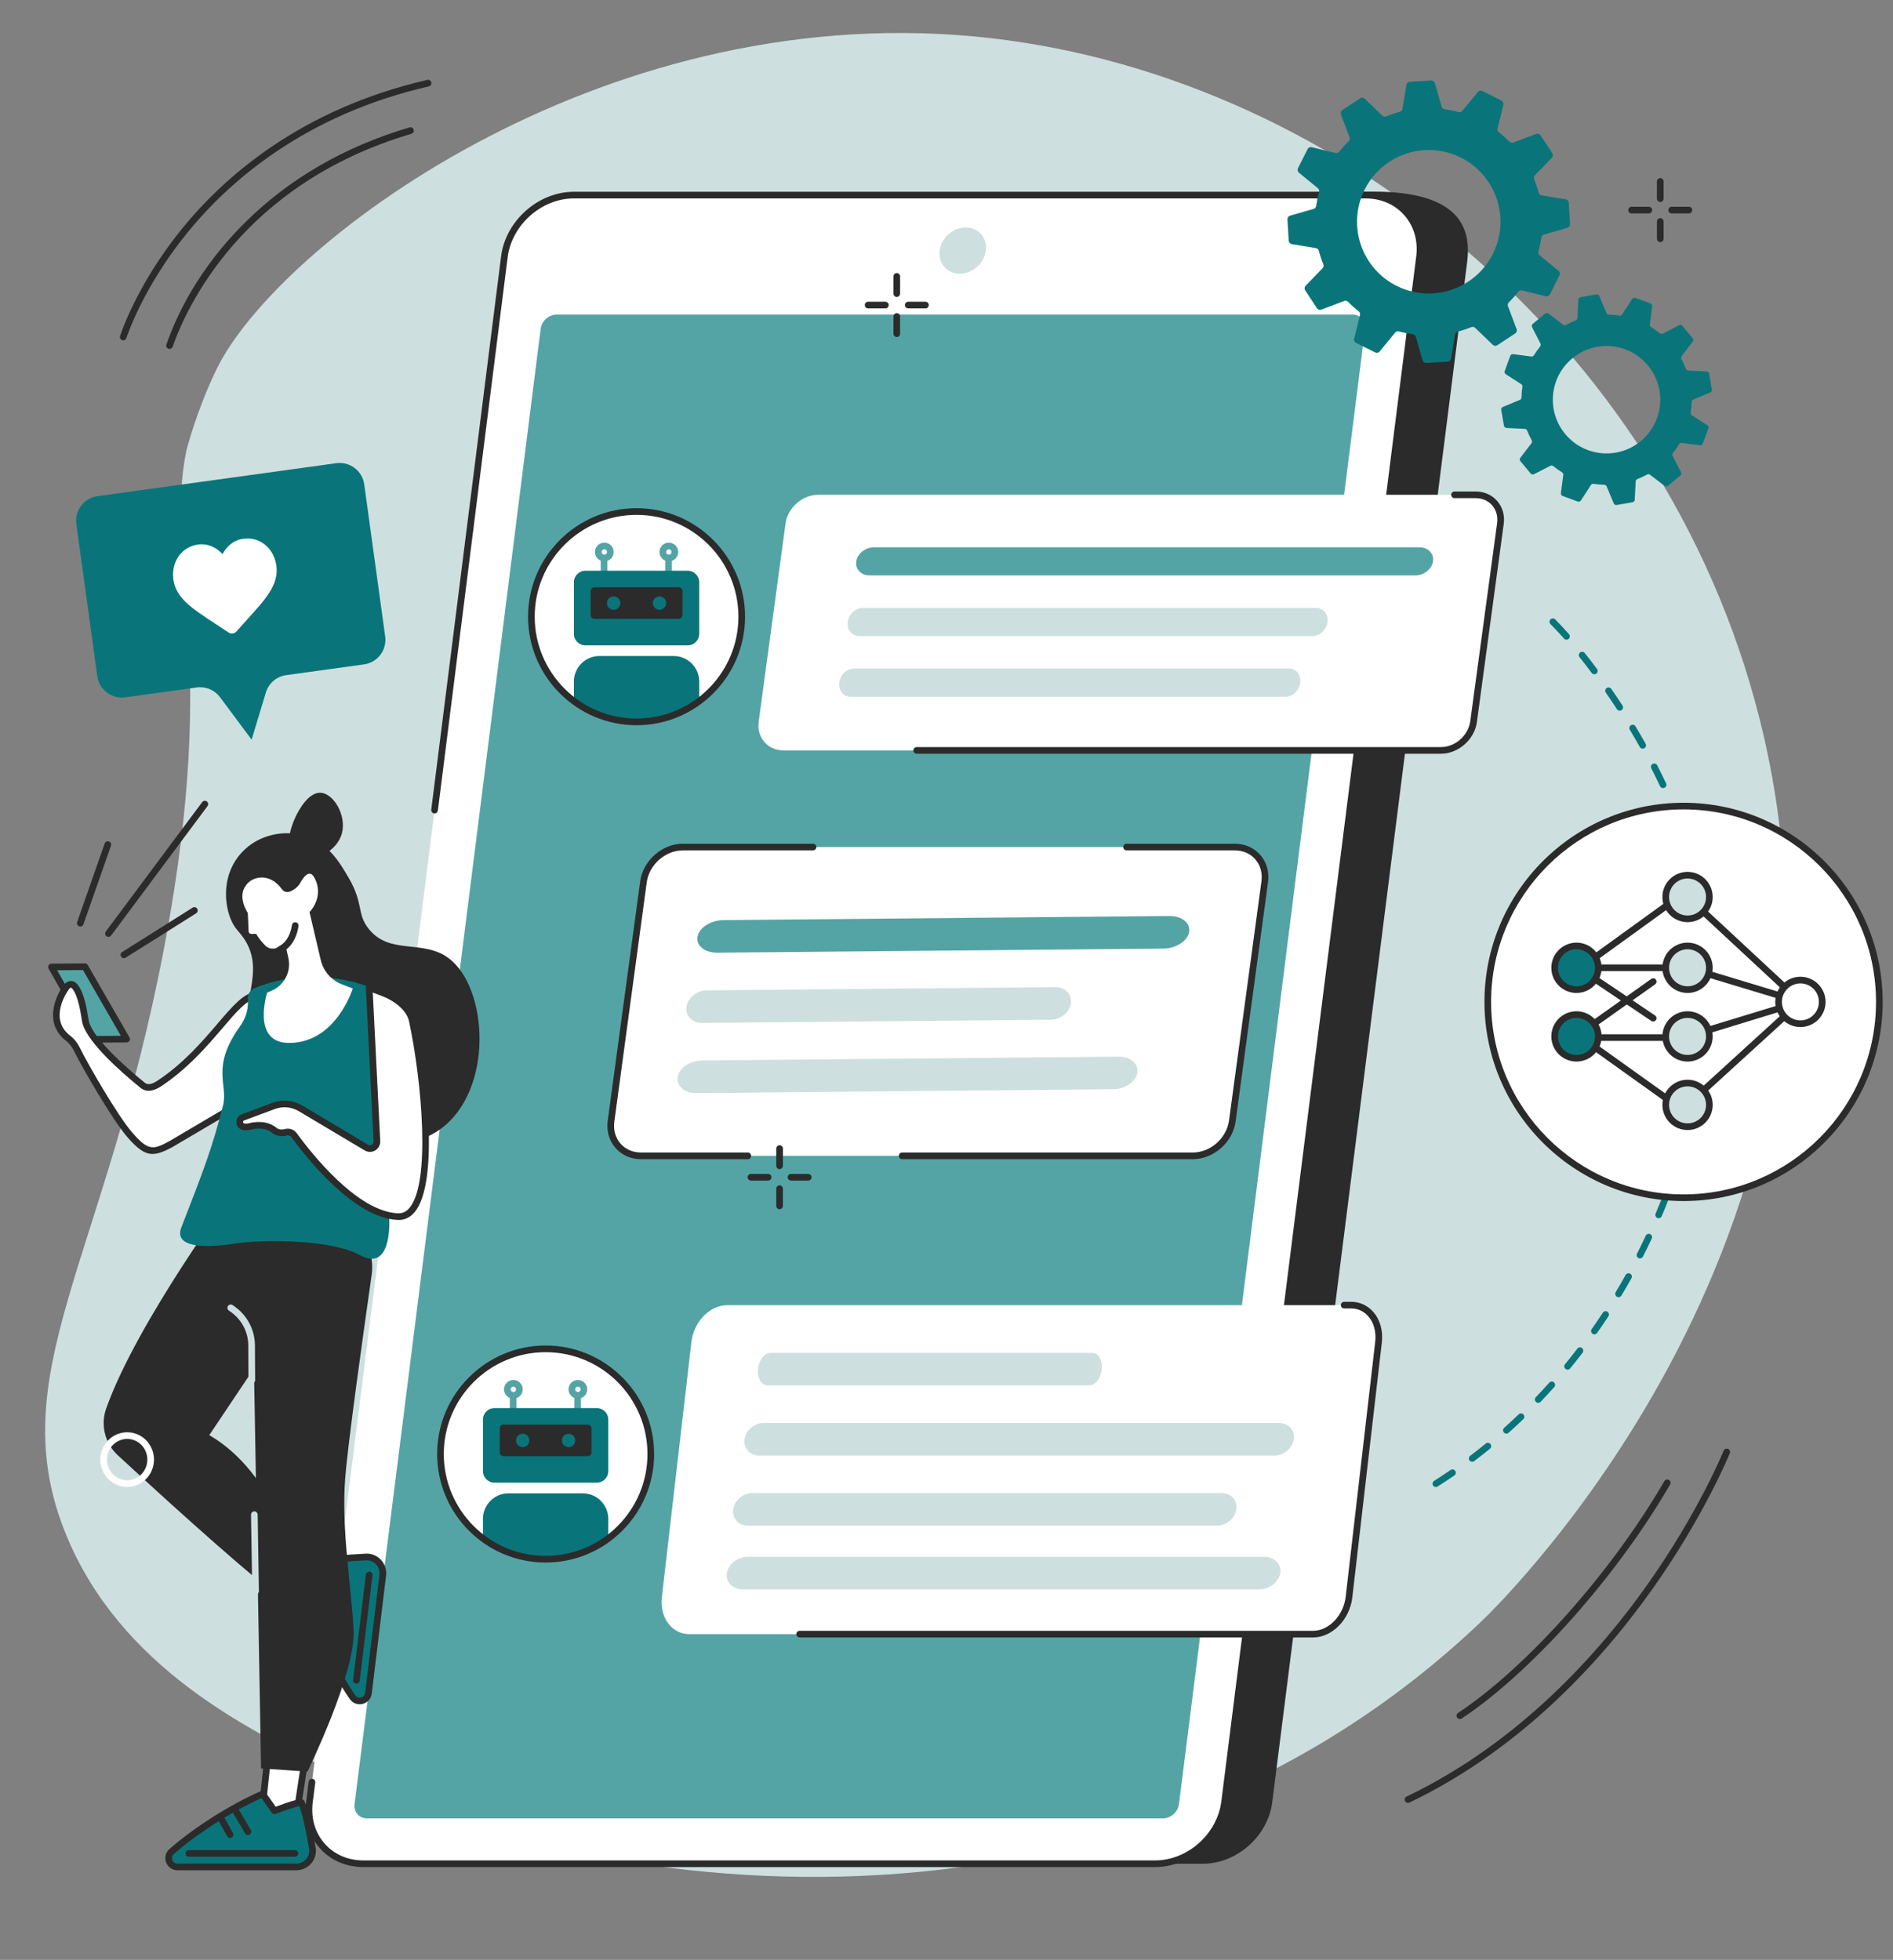 <svg xmlns="http://www.w3.org/2000/svg" xmlns:xlink="http://www.w3.org/1999/xlink" width="313" zoomAndPan="magnify" viewBox="0 0 234.75 243" height="324" preserveAspectRatio="xMidYMid meet" version="1.0"><rect x="0" y="0" width="234.75" height="243" fill="#808080" stroke="none"/><defs><clipPath id="9cd72670ed"><path d="M 184 99 L 233.75 99 L 233.75 149 L 184 149 Z M 184 99 " clip-rule="nonzero"/></clipPath></defs><path fill="#cedfdf" d="M 218.152 88.918 C 206.238 42.094 164.562 8.613 120.836 4.52 C 73.898 0.125 34.281 30.504 26.852 45.785 C 24.383 50.859 23.117 55.84 23.117 55.84 C 20.328 69.438 27.367 80.48 20.395 117.289 C 12.984 156.422 0.012 170.43 8.234 190.375 C 14.957 206.684 30.668 214.395 40.711 219.324 C 76.555 236.918 139.793 242.871 183.707 201.031 C 186.773 198.109 234.066 151.465 218.152 88.918 " fill-opacity="1" fill-rule="nonzero"/><path fill="#09757a" d="M 45.141 82.375 L 35.492 83.707 C 34.301 83.871 33.316 84.715 32.969 85.863 L 31.203 91.707 L 27.285 86.445 C 26.617 85.547 25.512 85.082 24.402 85.238 L 15.527 86.461 C 13.848 86.691 12.297 85.516 12.062 83.836 L 9.469 64.98 C 9.234 63.297 10.41 61.746 12.094 61.516 L 41.703 57.43 C 43.387 57.199 44.938 58.375 45.168 60.055 L 47.766 78.91 C 47.996 80.594 46.824 82.145 45.141 82.375 " fill-opacity="1" fill-rule="nonzero"/><path fill="#ffffff" d="M 32.914 67.578 C 32.16 66.945 31.199 66.664 30.215 66.793 C 29.477 66.887 28.832 67.207 28.293 67.746 C 28.023 68.016 27.789 68.336 27.59 68.699 C 27.309 68.398 27 68.148 26.672 67.953 C 26.016 67.57 25.309 67.422 24.57 67.516 C 23.586 67.645 22.727 68.156 22.16 68.957 C 21.594 69.754 21.359 70.77 21.496 71.82 C 21.633 72.902 22.164 73.84 23.16 74.777 C 24.055 75.609 25.289 76.414 26.719 77.348 C 27.207 77.668 27.758 78.027 28.336 78.414 C 28.488 78.516 28.672 78.562 28.852 78.539 C 29.035 78.516 29.203 78.426 29.324 78.289 C 29.781 77.77 30.227 77.277 30.617 76.848 C 31.766 75.582 32.758 74.492 33.41 73.461 C 34.141 72.305 34.418 71.262 34.277 70.18 C 34.145 69.129 33.66 68.203 32.914 67.578 " fill-opacity="1" fill-rule="nonzero"/><path fill="#2b2b2b" d="M 149.145 231.082 L 50.973 231.082 C 46.742 231.082 43.746 227.66 44.281 223.445 L 68.453 32.484 C 68.988 28.266 72.848 24.848 77.078 24.848 L 170.32 23.758 C 181.023 23.758 182.477 28.266 181.941 32.484 L 157.77 223.445 C 157.238 227.66 153.375 231.082 149.145 231.082 " fill-opacity="1" fill-rule="nonzero"/><path fill="#ffffff" d="M 143.234 231.082 L 45.066 231.082 C 40.836 231.082 37.84 227.652 38.371 223.422 L 62.547 31.852 C 63.078 27.621 66.941 24.191 71.172 24.191 L 169.34 24.191 C 173.57 24.191 176.57 27.621 176.035 31.852 L 151.859 223.422 C 151.328 227.652 147.465 231.082 143.234 231.082 " fill-opacity="1" fill-rule="nonzero"/><path fill="#54a4a6" d="M 43.969 223.684 L 67.047 40.766 C 67.172 39.789 68.062 39 69.039 39 L 167.738 39 C 168.715 39 169.406 39.789 169.281 40.766 L 146.203 223.684 C 146.078 224.66 145.188 225.453 144.211 225.453 L 45.512 225.453 C 44.535 225.453 43.844 224.66 43.969 223.684 " fill-opacity="1" fill-rule="nonzero"/><path fill="#cedfdf" d="M 119.027 33.934 C 117.441 33.934 116.32 32.648 116.52 31.066 C 116.719 29.48 118.168 28.195 119.75 28.195 C 121.336 28.195 122.457 29.48 122.258 31.066 C 122.059 32.648 120.609 33.934 119.027 33.934 " fill-opacity="1" fill-rule="nonzero"/><path fill="#2b2b2b" d="M 143.238 231.492 L 45.066 231.492 C 42.91 231.492 40.984 230.656 39.645 229.133 C 38.285 227.594 37.688 225.547 37.965 223.371 L 38.273 220.906 C 38.305 220.68 38.508 220.52 38.734 220.547 C 38.961 220.574 39.121 220.781 39.094 221.008 L 38.781 223.473 C 38.539 225.41 39.062 227.227 40.262 228.586 C 41.445 229.93 43.152 230.668 45.066 230.668 L 143.238 230.668 C 147.258 230.668 150.945 227.395 151.453 223.371 L 175.625 31.801 C 175.871 29.863 175.344 28.043 174.145 26.684 C 172.965 25.344 171.258 24.602 169.344 24.602 L 71.172 24.602 C 67.148 24.602 63.465 27.879 62.953 31.902 L 54.301 100.496 C 54.273 100.723 54.066 100.883 53.84 100.852 C 53.613 100.824 53.453 100.617 53.48 100.391 L 62.137 31.801 C 62.695 27.375 66.746 23.777 71.172 23.777 L 169.344 23.777 C 171.496 23.777 173.422 24.617 174.766 26.141 C 176.121 27.68 176.719 29.727 176.445 31.902 L 152.273 223.473 C 151.715 227.895 147.66 231.492 143.238 231.492 " fill-opacity="1" fill-rule="nonzero"/><path fill="#ffffff" d="M 153.109 105.023 C 155.492 105.023 157.16 106.953 156.836 109.332 L 152.82 139 C 152.496 141.379 150.305 143.309 147.922 143.309 L 79.5 143.309 C 77.121 143.309 75.453 141.379 75.773 139 L 79.793 109.332 C 80.117 106.953 82.309 105.023 84.688 105.023 L 153.109 105.023 " fill-opacity="1" fill-rule="nonzero"/><path fill="#2b2b2b" d="M 92.734 143.723 L 79.5 143.723 C 78.238 143.723 77.109 143.227 76.328 142.332 C 75.535 141.426 75.191 140.223 75.367 138.941 L 79.387 109.277 C 79.734 106.703 82.113 104.609 84.688 104.609 L 100.82 104.609 C 101.047 104.609 101.234 104.793 101.234 105.023 C 101.234 105.25 101.047 105.434 100.82 105.434 L 84.688 105.434 C 82.512 105.434 80.5 107.207 80.203 109.391 L 76.184 139.055 C 76.043 140.094 76.312 141.062 76.949 141.789 C 77.57 142.504 78.48 142.895 79.5 142.895 L 92.734 142.895 C 92.961 142.895 93.148 143.082 93.148 143.309 C 93.148 143.535 92.961 143.723 92.734 143.723 " fill-opacity="1" fill-rule="nonzero"/><path fill="#2b2b2b" d="M 147.922 143.723 L 111.879 143.723 C 111.648 143.723 111.465 143.535 111.465 143.309 C 111.465 143.082 111.648 142.895 111.879 142.895 L 147.922 142.895 C 150.102 142.895 152.113 141.121 152.41 138.941 L 156.43 109.277 C 156.57 108.238 156.297 107.266 155.664 106.543 C 155.043 105.828 154.133 105.434 153.109 105.434 L 139.703 105.434 C 139.477 105.434 139.293 105.25 139.293 105.023 C 139.293 104.793 139.477 104.609 139.703 104.609 L 153.109 104.609 C 154.375 104.609 155.504 105.102 156.285 106 C 157.078 106.906 157.418 108.109 157.246 109.391 L 153.227 139.055 C 152.879 141.629 150.5 143.723 147.922 143.723 " fill-opacity="1" fill-rule="nonzero"/><path fill="#54a4a6" d="M 144.262 117.613 L 88.973 118.121 C 87.402 118.137 86.297 117.246 86.5 116.129 C 86.699 115.012 88.137 114.098 89.703 114.082 L 144.992 113.57 C 146.559 113.555 147.668 114.449 147.465 115.562 C 147.262 116.68 145.828 117.598 144.262 117.613 " fill-opacity="1" fill-rule="nonzero"/><path fill="#cedfdf" d="M 130.305 126.434 L 87.07 126.832 C 85.844 126.844 84.977 125.949 85.133 124.832 C 85.289 123.715 86.406 122.801 87.633 122.793 L 130.867 122.391 C 132.094 122.379 132.961 123.277 132.805 124.391 C 132.648 125.508 131.527 126.422 130.305 126.434 " fill-opacity="1" fill-rule="nonzero"/><path fill="#cedfdf" d="M 138.043 135.051 L 86.352 135.531 C 84.887 135.543 83.852 134.648 84.039 133.531 C 84.227 132.418 85.566 131.504 87.035 131.488 L 138.727 131.012 C 140.191 130.996 141.227 131.891 141.039 133.008 C 140.852 134.125 139.512 135.039 138.043 135.051 " fill-opacity="1" fill-rule="nonzero"/><path fill="#ffffff" d="M 182.98 61.348 C 184.953 61.348 186.332 62.945 186.066 64.918 L 182.738 89.473 C 182.473 91.445 180.656 93.043 178.688 93.043 L 97.172 93.043 C 95.203 93.043 93.82 91.445 94.086 89.473 L 97.414 64.918 C 97.68 62.945 99.496 61.348 101.465 61.348 L 182.98 61.348 " fill-opacity="1" fill-rule="nonzero"/><path fill="#2b2b2b" d="M 178.684 93.453 L 113.676 93.453 C 113.449 93.453 113.266 93.27 113.266 93.043 C 113.266 92.816 113.449 92.629 113.676 92.629 L 178.684 92.629 C 180.457 92.629 182.09 91.191 182.328 89.418 L 185.656 64.863 C 185.77 64.023 185.551 63.238 185.039 62.652 C 184.539 62.078 183.809 61.762 182.98 61.762 L 180.379 61.762 C 180.152 61.762 179.965 61.578 179.965 61.348 C 179.965 61.121 180.152 60.938 180.379 60.938 L 182.98 60.938 C 184.047 60.938 185 61.355 185.66 62.109 C 186.332 62.879 186.621 63.895 186.473 64.973 L 183.148 89.527 C 182.855 91.695 180.852 93.453 178.684 93.453 " fill-opacity="1" fill-rule="nonzero"/><path fill="#54a4a6" d="M 175.508 71.348 L 107.855 71.348 C 106.789 71.348 106.039 70.566 106.184 69.602 C 106.328 68.641 107.312 67.859 108.383 67.859 L 176.035 67.859 C 177.102 67.859 177.852 68.641 177.707 69.602 C 177.562 70.566 176.578 71.348 175.508 71.348 " fill-opacity="1" fill-rule="nonzero"/><path fill="#cedfdf" d="M 162.758 78.863 L 106.543 78.863 C 105.641 78.863 105.004 78.082 105.129 77.117 C 105.25 76.156 106.082 75.375 106.988 75.375 L 163.203 75.375 C 164.109 75.375 164.742 76.156 164.621 77.117 C 164.496 78.082 163.664 78.863 162.758 78.863 " fill-opacity="1" fill-rule="nonzero"/><path fill="#cedfdf" d="M 159.445 86.379 L 105.441 86.379 C 104.57 86.379 103.957 85.598 104.074 84.633 C 104.191 83.668 104.996 82.887 105.871 82.887 L 159.875 82.887 C 160.746 82.887 161.359 83.668 161.242 84.633 C 161.121 85.598 160.32 86.379 159.445 86.379 " fill-opacity="1" fill-rule="nonzero"/><path fill="#ffffff" d="M 167.555 161.82 C 169.723 161.82 171.246 163.875 170.953 166.41 L 167.289 198.016 C 166.996 200.555 165 202.609 162.832 202.609 L 85.473 202.609 C 83.305 202.609 81.781 200.555 82.078 198.016 L 85.738 166.41 C 86.031 163.875 88.027 161.82 90.195 161.82 L 167.555 161.82 " fill-opacity="1" fill-rule="nonzero"/><path fill="#cedfdf" d="M 135.074 171.773 L 95.18 171.773 C 94.426 171.773 93.895 170.871 93.996 169.754 C 94.098 168.641 94.797 167.738 95.551 167.738 L 135.445 167.738 C 136.203 167.738 136.73 168.641 136.629 169.754 C 136.527 170.871 135.832 171.773 135.074 171.773 " fill-opacity="1" fill-rule="nonzero"/><path fill="#cedfdf" d="M 158.062 180.465 L 94.145 180.465 C 92.988 180.465 92.176 179.559 92.332 178.445 C 92.488 177.332 93.555 176.43 94.715 176.43 L 158.633 176.43 C 159.793 176.43 160.602 177.332 160.445 178.445 C 160.289 179.559 159.223 180.465 158.062 180.465 " fill-opacity="1" fill-rule="nonzero"/><path fill="#cedfdf" d="M 150.949 189.156 L 92.734 189.156 C 91.578 189.156 90.766 188.25 90.926 187.137 C 91.082 186.023 92.145 185.117 93.301 185.117 L 151.512 185.117 C 152.668 185.117 153.477 186.023 153.324 187.137 C 153.164 188.25 152.102 189.156 150.949 189.156 " fill-opacity="1" fill-rule="nonzero"/><path fill="#cedfdf" d="M 156.16 197.059 L 92.117 197.059 C 90.852 197.059 89.965 196.156 90.137 195.043 C 90.309 193.93 91.473 193.023 92.738 193.023 L 156.781 193.023 C 158.047 193.023 158.934 193.93 158.762 195.043 C 158.59 196.156 157.426 197.059 156.16 197.059 " fill-opacity="1" fill-rule="nonzero"/><path fill="#ffffff" d="M 91.98 76.461 C 91.98 83.664 86.145 89.504 78.941 89.504 C 71.738 89.504 65.898 83.664 65.898 76.461 C 65.898 69.262 71.738 63.422 78.941 63.422 C 86.145 63.422 91.98 69.262 91.98 76.461 " fill-opacity="1" fill-rule="nonzero"/><path fill="#09757a" d="M 86.711 86.938 L 86.711 84.496 C 86.711 82.758 85.289 81.336 83.551 81.336 L 74.332 81.336 C 72.59 81.336 71.168 82.758 71.168 84.496 L 71.168 87.012 C 71.168 88.312 78.941 89.508 78.941 89.508 C 78.941 89.508 86.711 88.387 86.711 86.938 " fill-opacity="1" fill-rule="nonzero"/><path fill="#2b2b2b" d="M 78.941 63.836 C 71.977 63.836 66.309 69.5 66.309 76.461 C 66.309 83.426 71.977 89.09 78.941 89.09 C 85.902 89.09 91.57 83.426 91.57 76.461 C 91.57 69.5 85.902 63.836 78.941 63.836 Z M 78.941 89.918 C 71.52 89.918 65.484 83.883 65.484 76.461 C 65.484 69.043 71.52 63.008 78.941 63.008 C 86.359 63.008 92.395 69.043 92.395 76.461 C 92.395 83.883 86.359 89.918 78.941 89.918 " fill-opacity="1" fill-rule="nonzero"/><path fill="#54a4a6" d="M 82.91 71.461 C 82.68 71.461 82.496 71.277 82.496 71.051 L 82.496 69.281 C 82.496 69.055 82.68 68.867 82.91 68.867 C 83.137 68.867 83.32 69.055 83.32 69.281 L 83.32 71.051 C 83.32 71.277 83.137 71.461 82.91 71.461 " fill-opacity="1" fill-rule="nonzero"/><path fill="#54a4a6" d="M 82.941 68.105 C 82.754 68.105 82.605 68.258 82.605 68.441 C 82.605 68.625 82.754 68.777 82.941 68.777 C 83.125 68.777 83.273 68.625 83.273 68.441 C 83.273 68.258 83.125 68.105 82.941 68.105 Z M 82.941 69.602 C 82.301 69.602 81.781 69.082 81.781 68.441 C 81.781 67.801 82.301 67.281 82.941 67.281 C 83.582 67.281 84.102 67.801 84.102 68.441 C 84.102 69.082 83.582 69.602 82.941 69.602 " fill-opacity="1" fill-rule="nonzero"/><path fill="#54a4a6" d="M 74.91 71.461 C 74.68 71.461 74.496 71.277 74.496 71.051 L 74.496 69.281 C 74.496 69.055 74.68 68.867 74.91 68.867 C 75.137 68.867 75.32 69.055 75.32 69.281 L 75.32 71.051 C 75.32 71.277 75.137 71.461 74.91 71.461 " fill-opacity="1" fill-rule="nonzero"/><path fill="#54a4a6" d="M 74.941 68.105 C 74.754 68.105 74.605 68.258 74.605 68.441 C 74.605 68.625 74.754 68.777 74.941 68.777 C 75.125 68.777 75.273 68.625 75.273 68.441 C 75.273 68.258 75.125 68.105 74.941 68.105 Z M 74.941 69.602 C 74.301 69.602 73.781 69.082 73.781 68.441 C 73.781 67.801 74.301 67.281 74.941 67.281 C 75.582 67.281 76.102 67.801 76.102 68.441 C 76.102 69.082 75.582 69.602 74.941 69.602 " fill-opacity="1" fill-rule="nonzero"/><path fill="#09757a" d="M 85.281 80.016 L 72.598 80.016 C 71.812 80.016 71.168 79.371 71.168 78.586 L 71.168 72.191 C 71.168 71.406 71.812 70.762 72.598 70.762 L 85.281 70.762 C 86.066 70.762 86.711 71.406 86.711 72.191 L 86.711 78.586 C 86.711 79.371 86.066 80.016 85.281 80.016 " fill-opacity="1" fill-rule="nonzero"/><path fill="#2b2b2b" d="M 84.156 76.727 L 73.723 76.727 C 73.457 76.727 73.246 76.512 73.246 76.25 L 73.246 73.293 C 73.246 73.031 73.457 72.816 73.723 72.816 L 84.156 72.816 C 84.422 72.816 84.637 73.031 84.637 73.293 L 84.637 76.25 C 84.637 76.512 84.422 76.727 84.156 76.727 " fill-opacity="1" fill-rule="nonzero"/><path fill="#09757a" d="M 76.926 74.777 C 76.926 75.234 76.555 75.605 76.098 75.605 C 75.641 75.605 75.27 75.234 75.27 74.777 C 75.27 74.32 75.641 73.949 76.098 73.949 C 76.555 73.949 76.926 74.32 76.926 74.777 " fill-opacity="1" fill-rule="nonzero"/><path fill="#09757a" d="M 82.609 74.777 C 82.609 75.234 82.238 75.605 81.781 75.605 C 81.328 75.605 80.957 75.234 80.957 74.777 C 80.957 74.32 81.328 73.949 81.781 73.949 C 82.238 73.949 82.609 74.32 82.609 74.777 " fill-opacity="1" fill-rule="nonzero"/><path fill="#ffffff" d="M 80.707 180.281 C 80.707 187.484 74.867 193.32 67.664 193.32 C 60.461 193.32 54.621 187.484 54.621 180.281 C 54.621 173.078 60.461 167.238 67.664 167.238 C 74.867 167.238 80.707 173.078 80.707 180.281 " fill-opacity="1" fill-rule="nonzero"/><path fill="#09757a" d="M 75.434 190.754 L 75.434 188.316 C 75.434 186.578 74.012 185.152 72.273 185.152 L 63.055 185.152 C 61.316 185.152 59.891 186.578 59.891 188.316 L 59.891 190.828 C 59.891 192.129 67.664 193.328 67.664 193.328 C 67.664 193.328 75.434 192.203 75.434 190.754 " fill-opacity="1" fill-rule="nonzero"/><path fill="#2b2b2b" d="M 67.664 167.652 C 60.699 167.652 55.035 173.316 55.035 180.281 C 55.035 187.246 60.699 192.91 67.664 192.91 C 74.629 192.91 80.293 187.246 80.293 180.281 C 80.293 173.316 74.629 167.652 67.664 167.652 Z M 67.664 193.734 C 60.246 193.734 54.211 187.699 54.211 180.281 C 54.211 172.859 60.246 166.824 67.664 166.824 C 75.082 166.824 81.117 172.859 81.117 180.281 C 81.117 187.699 75.082 193.734 67.664 193.734 " fill-opacity="1" fill-rule="nonzero"/><path fill="#54a4a6" d="M 71.633 175.277 C 71.406 175.277 71.219 175.094 71.219 174.867 L 71.219 173.098 C 71.219 172.871 71.406 172.684 71.633 172.684 C 71.859 172.684 72.043 172.871 72.043 173.098 L 72.043 174.867 C 72.043 175.094 71.859 175.277 71.633 175.277 " fill-opacity="1" fill-rule="nonzero"/><path fill="#54a4a6" d="M 71.664 171.922 C 71.48 171.922 71.328 172.074 71.328 172.258 C 71.328 172.445 71.48 172.594 71.664 172.594 C 71.848 172.594 72 172.445 72 172.258 C 72 172.074 71.848 171.922 71.664 171.922 Z M 71.664 173.418 C 71.023 173.418 70.504 172.898 70.504 172.258 C 70.504 171.617 71.023 171.098 71.664 171.098 C 72.305 171.098 72.824 171.617 72.824 172.258 C 72.824 172.898 72.305 173.418 71.664 173.418 " fill-opacity="1" fill-rule="nonzero"/><path fill="#54a4a6" d="M 63.633 175.277 C 63.406 175.277 63.219 175.094 63.219 174.867 L 63.219 173.098 C 63.219 172.871 63.406 172.684 63.633 172.684 C 63.859 172.684 64.047 172.871 64.047 173.098 L 64.047 174.867 C 64.047 175.094 63.859 175.277 63.633 175.277 " fill-opacity="1" fill-rule="nonzero"/><path fill="#54a4a6" d="M 63.664 171.922 C 63.48 171.922 63.328 172.074 63.328 172.258 C 63.328 172.445 63.48 172.594 63.664 172.594 C 63.848 172.594 64 172.445 64 172.258 C 64 172.074 63.848 171.922 63.664 171.922 Z M 63.664 173.418 C 63.023 173.418 62.504 172.898 62.504 172.258 C 62.504 171.617 63.023 171.098 63.664 171.098 C 64.305 171.098 64.824 171.617 64.824 172.258 C 64.824 172.898 64.305 173.418 63.664 173.418 " fill-opacity="1" fill-rule="nonzero"/><path fill="#09757a" d="M 74.004 183.832 L 61.324 183.832 C 60.535 183.832 59.891 183.188 59.891 182.402 L 59.891 176.012 C 59.891 175.223 60.535 174.582 61.324 174.582 L 74.004 174.582 C 74.793 174.582 75.434 175.223 75.434 176.012 L 75.434 182.402 C 75.434 183.188 74.793 183.832 74.004 183.832 " fill-opacity="1" fill-rule="nonzero"/><path fill="#2b2b2b" d="M 72.883 180.543 L 62.445 180.543 C 62.184 180.543 61.969 180.332 61.969 180.066 L 61.969 177.109 C 61.969 176.848 62.184 176.633 62.445 176.633 L 72.883 176.633 C 73.145 176.633 73.359 176.848 73.359 177.109 L 73.359 180.066 C 73.359 180.332 73.145 180.543 72.883 180.543 " fill-opacity="1" fill-rule="nonzero"/><path fill="#09757a" d="M 65.648 178.594 C 65.648 179.051 65.277 179.422 64.82 179.422 C 64.363 179.422 63.992 179.051 63.992 178.594 C 63.992 178.137 64.363 177.766 64.82 177.766 C 65.277 177.766 65.648 178.137 65.648 178.594 " fill-opacity="1" fill-rule="nonzero"/><path fill="#09757a" d="M 71.336 178.594 C 71.336 179.051 70.965 179.422 70.508 179.422 C 70.051 179.422 69.68 179.051 69.68 178.594 C 69.68 178.137 70.051 177.766 70.508 177.766 C 70.965 177.766 71.336 178.137 71.336 178.594 " fill-opacity="1" fill-rule="nonzero"/><path fill="#2b2b2b" d="M 162.832 203.023 L 99.16 203.023 C 98.934 203.023 98.75 202.836 98.75 202.609 C 98.75 202.383 98.934 202.195 99.16 202.195 L 162.832 202.195 C 164.793 202.195 166.609 200.301 166.879 197.969 L 170.539 166.363 C 170.684 165.129 170.363 163.969 169.664 163.184 C 169.105 162.562 168.379 162.23 167.555 162.23 L 166.691 162.23 C 166.465 162.23 166.277 162.047 166.277 161.82 C 166.277 161.59 166.465 161.406 166.691 161.406 L 167.555 161.406 C 168.605 161.406 169.574 161.844 170.277 162.637 C 171.137 163.598 171.531 164.992 171.359 166.461 L 167.699 198.062 C 167.383 200.797 165.199 203.023 162.832 203.023 " fill-opacity="1" fill-rule="nonzero"/><path fill="#ffffff" d="M 38.031 216.812 L 36.375 227.648 L 32.375 225.613 L 33.52 214.801 L 38.031 216.812 " fill-opacity="1" fill-rule="nonzero"/><path fill="#2b2b2b" d="M 32.816 225.375 L 36.055 227.02 L 37.574 217.059 L 33.871 215.41 Z M 36.375 228.059 C 36.312 228.059 36.25 228.047 36.191 228.016 L 32.191 225.98 C 32.035 225.902 31.949 225.738 31.965 225.57 L 33.109 214.758 C 33.121 214.625 33.199 214.512 33.312 214.445 C 33.426 214.379 33.566 214.371 33.688 214.426 L 38.199 216.434 C 38.367 216.512 38.465 216.691 38.438 216.875 L 36.785 227.711 C 36.766 227.84 36.684 227.953 36.566 228.016 C 36.508 228.047 36.441 228.059 36.375 228.059 " fill-opacity="1" fill-rule="nonzero"/><path fill="#09757a" d="M 37.406 223.547 C 37.863 224.594 38.297 226.566 38.738 229.145 C 38.945 230.363 37.988 231.473 36.734 231.473 L 22.02 231.473 C 21.004 231.473 20.527 230.242 21.281 229.57 C 24.211 226.984 28.695 224.117 32.566 222.43 L 34.043 224.516 C 34.043 224.516 37.281 223.258 37.406 223.547 " fill-opacity="1" fill-rule="nonzero"/><path fill="#2b2b2b" d="M 32.426 222.941 C 28.746 224.594 24.418 227.352 21.555 229.879 C 21.336 230.074 21.27 230.352 21.371 230.621 C 21.449 230.836 21.664 231.062 22.02 231.062 L 36.734 231.062 C 37.215 231.062 37.672 230.852 37.98 230.484 C 38.281 230.129 38.406 229.664 38.332 229.211 C 37.891 226.637 37.492 224.902 37.121 223.934 C 36.613 224.023 35.293 224.473 34.195 224.898 C 34.02 224.969 33.816 224.906 33.707 224.754 Z M 36.734 231.887 L 22.02 231.887 C 21.379 231.887 20.824 231.504 20.598 230.914 C 20.375 230.328 20.539 229.68 21.008 229.262 C 24.008 226.609 28.586 223.711 32.402 222.051 C 32.582 221.973 32.789 222.031 32.902 222.191 L 34.195 224.016 C 37.508 222.746 37.637 223.043 37.785 223.383 C 38.219 224.375 38.652 226.184 39.145 229.074 C 39.262 229.766 39.066 230.477 38.609 231.02 C 38.145 231.57 37.461 231.887 36.734 231.887 " fill-opacity="1" fill-rule="nonzero"/><path fill="#2b2b2b" d="M 36.574 230.211 L 23.414 230.211 C 23.188 230.211 23.004 230.027 23.004 229.797 C 23.004 229.57 23.188 229.387 23.414 229.387 L 36.574 229.387 C 36.801 229.387 36.988 229.57 36.988 229.797 C 36.988 230.027 36.801 230.211 36.574 230.211 " fill-opacity="1" fill-rule="nonzero"/><path fill="#2b2b2b" d="M 30.746 227.512 C 30.605 227.512 30.465 227.438 30.391 227.305 L 28.879 224.746 C 28.762 224.551 28.828 224.297 29.023 224.18 C 29.223 224.066 29.473 224.129 29.59 224.328 L 31.102 226.887 C 31.215 227.082 31.148 227.336 30.953 227.453 C 30.887 227.492 30.816 227.512 30.746 227.512 " fill-opacity="1" fill-rule="nonzero"/><path fill="#2b2b2b" d="M 28.531 227.883 C 28.387 227.883 28.246 227.805 28.172 227.672 L 27.191 225.918 C 27.082 225.719 27.152 225.469 27.352 225.355 C 27.551 225.246 27.801 225.316 27.91 225.516 L 28.891 227.27 C 29 227.469 28.93 227.719 28.73 227.828 C 28.668 227.867 28.598 227.883 28.531 227.883 " fill-opacity="1" fill-rule="nonzero"/><path fill="#09757a" d="M 39.68 193.691 C 40.77 193.363 42.785 193.172 45.395 193.047 C 46.629 192.988 47.617 194.07 47.465 195.316 L 45.691 209.922 C 45.57 210.93 44.289 211.258 43.715 210.426 C 41.5 207.207 39.191 202.41 37.984 198.363 L 40.234 197.148 C 40.234 197.148 39.375 193.785 39.68 193.691 " fill-opacity="1" fill-rule="nonzero"/><path fill="#2b2b2b" d="M 39.68 193.691 L 39.684 193.691 Z M 38.477 198.566 C 39.672 202.418 41.891 207.047 44.055 210.191 C 44.223 210.43 44.488 210.531 44.766 210.465 C 44.988 210.41 45.242 210.227 45.285 209.875 L 47.055 195.266 C 47.113 194.785 46.961 194.309 46.633 193.957 C 46.316 193.621 45.875 193.441 45.414 193.457 C 42.801 193.586 41.035 193.77 40.027 194.023 C 40.055 194.539 40.34 195.902 40.633 197.047 C 40.68 197.227 40.598 197.418 40.43 197.512 Z M 44.602 211.309 C 44.121 211.309 43.664 211.074 43.375 210.66 C 41.105 207.363 38.781 202.469 37.59 198.48 C 37.535 198.293 37.617 198.094 37.789 198 L 39.754 196.938 C 38.895 193.496 39.203 193.402 39.559 193.297 C 40.598 192.984 42.445 192.777 45.371 192.633 C 46.078 192.598 46.758 192.879 47.238 193.398 C 47.73 193.926 47.965 194.645 47.875 195.363 L 46.102 209.973 C 46.027 210.609 45.578 211.113 44.965 211.266 C 44.844 211.297 44.723 211.309 44.602 211.309 " fill-opacity="1" fill-rule="nonzero"/><path fill="#2b2b2b" d="M 44.199 208.75 C 44.184 208.75 44.164 208.746 44.148 208.746 C 43.922 208.719 43.762 208.512 43.789 208.285 L 45.375 195.223 C 45.402 194.996 45.605 194.84 45.832 194.863 C 46.059 194.891 46.219 195.098 46.191 195.324 L 44.609 208.387 C 44.582 208.594 44.402 208.75 44.199 208.75 " fill-opacity="1" fill-rule="nonzero"/><path fill="#2b2b2b" d="M 39.676 202.336 C 39.516 202.336 39.367 202.246 39.297 202.09 C 39.207 201.883 39.301 201.637 39.512 201.547 L 42.234 200.355 C 42.441 200.266 42.688 200.359 42.777 200.57 C 42.867 200.777 42.773 201.02 42.566 201.113 L 39.84 202.301 C 39.789 202.328 39.73 202.336 39.676 202.336 " fill-opacity="1" fill-rule="nonzero"/><path fill="#2b2b2b" d="M 40.645 204.152 C 40.484 204.152 40.328 204.055 40.262 203.895 C 40.176 203.684 40.277 203.441 40.488 203.355 L 42.348 202.594 C 42.559 202.508 42.801 202.609 42.887 202.82 C 42.973 203.031 42.871 203.273 42.66 203.359 L 40.801 204.121 C 40.75 204.141 40.695 204.152 40.645 204.152 " fill-opacity="1" fill-rule="nonzero"/><path fill="#2b2b2b" d="M 29.059 147.598 C 29.059 147.598 16.973 163.906 13.168 174.633 C 12.445 176.672 13.004 178.941 14.59 180.414 C 19.016 184.516 28.484 193.184 34.562 198.023 L 36.375 193.414 C 36.375 193.414 34.184 182.742 25.953 177.934 L 36.164 162.703 L 38.414 150.855 L 29.059 147.598 " fill-opacity="1" fill-rule="nonzero"/><path fill="#2b2b2b" d="M 40.555 150.418 C 44.164 151.074 46.605 154.461 46.086 158.094 C 44.953 166.027 43.148 178.93 42.809 183.277 C 42.305 189.723 43.605 196.895 43.855 202.156 C 44.105 207.422 38.133 219.656 38.133 219.656 L 32.375 219.262 L 31.309 159.355 L 29.762 148.383 L 40.555 150.418 " fill-opacity="1" fill-rule="nonzero"/><path fill="#cedfdf" d="M 31.695 197.691 C 31.469 197.691 31.285 197.512 31.281 197.285 L 31.129 187.809 C 31.125 187.578 31.309 187.391 31.535 187.387 C 31.754 187.379 31.949 187.566 31.953 187.793 L 32.105 197.273 C 32.109 197.5 31.93 197.688 31.699 197.691 C 31.699 197.691 31.695 197.691 31.695 197.691 " fill-opacity="1" fill-rule="nonzero"/><path fill="#cedfdf" d="M 31.227 171.527 C 31 171.527 30.816 171.344 30.812 171.117 L 30.789 166.801 C 30.781 165.18 29.988 163.648 28.676 162.703 L 28.375 162.492 C 28.191 162.359 28.148 162.102 28.281 161.914 C 28.414 161.73 28.672 161.688 28.859 161.82 L 29.156 162.035 C 30.684 163.133 31.602 164.914 31.613 166.797 L 31.641 171.113 C 31.641 171.34 31.457 171.527 31.23 171.527 C 31.227 171.527 31.227 171.527 31.227 171.527 " fill-opacity="1" fill-rule="nonzero"/><path fill="#2b2b2b" d="M 29.965 105.711 C 32.094 103.406 35.258 102.922 37.637 103.57 C 40.648 104.391 42.164 106.996 43.234 108.832 C 45.129 112.078 44.215 113.254 45.703 115.141 C 48.336 118.48 52.465 116.395 55.676 118.832 C 60.57 122.555 61.238 135.188 54.609 139.996 C 50.191 143.203 44.18 141.348 42.547 140.844 C 37.582 139.312 31.406 135.035 30.52 129.242 C 29.789 124.449 32.945 120.465 30.305 116.445 C 29.629 115.426 29.074 115.145 28.574 113.867 C 27.762 111.789 27.578 108.293 29.965 105.711 " fill-opacity="1" fill-rule="nonzero"/><path fill="#2b2b2b" d="M 36.383 106.277 C 35.254 105.359 35.969 102.652 36.691 101.195 C 36.965 100.648 38.18 98.199 39.773 98.293 C 41.414 98.395 42.984 101.145 42.398 103.324 C 41.668 106.051 37.711 107.352 36.383 106.277 " fill-opacity="1" fill-rule="nonzero"/><path fill="#54a4a6" d="M 15.699 128.836 L 11.484 128.863 L 6.379 119.895 L 10.527 119.859 L 15.699 128.836 " fill-opacity="1" fill-rule="nonzero"/><path fill="#2b2b2b" d="M 7.086 120.301 L 11.723 128.449 L 14.988 128.426 L 10.289 120.273 Z M 11.484 129.277 C 11.336 129.277 11.199 129.195 11.125 129.066 L 6.02 120.098 C 5.949 119.969 5.949 119.812 6.023 119.688 C 6.094 119.559 6.23 119.48 6.375 119.48 L 10.523 119.445 C 10.523 119.445 10.527 119.445 10.527 119.445 C 10.676 119.445 10.812 119.523 10.887 119.652 L 16.059 128.629 C 16.133 128.758 16.133 128.914 16.059 129.043 C 15.984 129.168 15.852 129.246 15.703 129.246 L 11.488 129.277 C 11.488 129.277 11.484 129.277 11.484 129.277 " fill-opacity="1" fill-rule="nonzero"/><path fill="#ffffff" d="M 31.824 123.406 C 29.109 123.48 26.203 130.086 19.73 134.352 C 19.062 134.793 18.305 135.062 17.684 134.555 C 15.598 132.859 11.328 129.168 10.637 126.816 C 10.5 126.348 10.258 123.516 9.301 122.34 C 8.699 121.602 8.168 122.473 8.168 122.473 C 8.168 122.473 5.34 126.32 8.434 128.719 C 8.895 129.078 9.266 129.543 9.523 130.074 C 10.672 132.434 14.352 138.668 16.008 140.602 C 18.168 143.125 18.969 143.039 21.137 141.887 L 31.047 136.047 C 31.047 136.047 33.656 123.355 31.824 123.406 " fill-opacity="1" fill-rule="nonzero"/><path fill="#2b2b2b" d="M 31.824 123.406 L 31.828 123.406 Z M 8.793 122.457 C 8.793 122.457 8.789 122.457 8.789 122.457 C 8.719 122.461 8.586 122.582 8.52 122.688 C 8.516 122.695 8.508 122.707 8.504 122.715 C 8.398 122.859 5.949 126.27 8.684 128.395 C 9.188 128.785 9.605 129.301 9.895 129.891 C 10.984 132.129 14.645 138.375 16.324 140.332 C 18.383 142.738 18.98 142.566 20.941 141.523 L 30.68 135.781 C 31.773 130.414 32.48 124.402 31.816 123.816 C 30.668 123.867 29.309 125.457 27.594 127.469 C 25.68 129.707 23.297 132.496 19.961 134.695 C 18.949 135.359 18.094 135.422 17.422 134.875 C 15.043 132.941 10.945 129.34 10.242 126.934 C 10.203 126.805 10.168 126.594 10.117 126.27 C 9.969 125.348 9.656 123.43 8.98 122.602 C 8.891 122.492 8.824 122.457 8.793 122.457 Z M 18.918 143.074 C 17.914 143.074 17.031 142.43 15.695 140.871 C 13.98 138.867 10.258 132.523 9.152 130.254 C 8.918 129.777 8.582 129.359 8.18 129.043 C 5.488 126.957 6.77 123.688 7.828 122.238 C 7.898 122.129 8.223 121.668 8.73 121.633 C 8.961 121.617 9.293 121.684 9.617 122.078 C 10.438 123.078 10.758 125.07 10.93 126.137 C 10.973 126.387 11.012 126.625 11.035 126.703 C 11.699 128.977 16.09 132.727 17.945 134.234 C 18.176 134.426 18.594 134.605 19.504 134.004 C 22.746 131.871 25.086 129.133 26.965 126.934 C 28.898 124.672 30.297 123.035 31.812 122.992 C 32.062 122.988 32.281 123.09 32.449 123.289 C 33.703 124.785 31.84 134.246 31.453 136.129 C 31.43 136.242 31.359 136.34 31.258 136.402 L 21.348 142.242 C 20.355 142.77 19.609 143.074 18.918 143.074 " fill-opacity="1" fill-rule="nonzero"/><path fill="#09757a" d="M 47.52 123.109 C 47.52 123.109 40.137 119.066 31.582 122.504 C 31.023 122.73 30.676 123.289 30.73 123.887 C 30.805 124.699 30.699 125.945 29.754 127.262 C 26.117 132.348 28.293 134.469 27.668 137 C 26.395 142.133 25.148 145.363 22.488 152.18 C 21.488 154.746 25.57 154.75 29.043 154.195 C 32.516 153.641 41.043 153.645 44.613 155.609 C 48.188 157.574 48.555 152.766 48.152 149.559 C 47.75 146.352 47.52 123.109 47.52 123.109 " fill-opacity="1" fill-rule="nonzero"/><path fill="#ffffff" d="M 45.434 142.285 L 37.273 137.418 C 36.266 136.82 35.047 136.707 33.949 137.113 L 30.125 138.535 C 29.512 138.762 29.633 139.66 30.285 139.719 C 30.512 139.742 30.777 139.723 31.082 139.645 C 31.957 139.422 33.152 139.441 34.016 140.145 C 34.48 140.523 35.031 140.496 35.445 140.387 C 35.836 140.285 36.246 140.438 36.484 140.766 C 38.121 143.023 44.047 150.664 49.363 150.848 C 54.438 151.023 52.797 134.375 51.129 126.531 C 50.801 125.008 49.109 123.723 47.652 123.168 L 45.781 122.453 L 46.738 141.5 C 46.773 142.188 46.027 142.637 45.434 142.285 " fill-opacity="1" fill-rule="nonzero"/><path fill="#2b2b2b" d="M 35.691 139.941 C 36.129 139.941 36.547 140.152 36.816 140.523 C 38.473 142.805 44.266 150.258 49.379 150.434 C 49.926 150.449 50.387 150.23 50.785 149.758 C 53.43 146.602 52.312 134.082 50.723 126.617 C 50.43 125.242 48.848 124.066 47.504 123.551 L 46.227 123.062 L 47.152 141.48 C 47.176 141.949 46.938 142.391 46.535 142.637 C 46.133 142.879 45.629 142.879 45.223 142.637 L 37.059 137.773 C 36.16 137.234 35.078 137.137 34.094 137.5 L 30.27 138.922 C 30.141 138.969 30.133 139.074 30.141 139.133 C 30.145 139.18 30.176 139.293 30.324 139.309 C 30.523 139.328 30.742 139.309 30.98 139.246 C 31.441 139.129 33.047 138.82 34.277 139.824 C 34.547 140.047 34.906 140.102 35.34 139.988 C 35.457 139.957 35.574 139.941 35.691 139.941 Z M 49.445 151.262 C 49.414 151.262 49.383 151.258 49.348 151.258 C 43.863 151.07 37.859 143.363 36.148 141.008 C 36.012 140.816 35.77 140.727 35.551 140.785 C 34.855 140.969 34.234 140.855 33.754 140.465 C 32.824 139.703 31.551 139.953 31.184 140.047 C 30.855 140.129 30.539 140.16 30.246 140.129 C 29.758 140.086 29.387 139.727 29.32 139.242 C 29.258 138.758 29.523 138.32 29.98 138.148 L 33.809 136.727 C 35.027 136.273 36.367 136.398 37.484 137.062 L 45.645 141.93 C 45.793 142.016 45.965 142.016 46.109 141.93 C 46.254 141.84 46.336 141.688 46.328 141.52 L 45.371 122.473 C 45.363 122.336 45.426 122.203 45.539 122.121 C 45.652 122.039 45.801 122.02 45.93 122.07 L 47.797 122.781 C 49.398 123.391 51.172 124.762 51.531 126.445 C 52.844 132.613 54.543 146.559 51.418 150.285 C 50.875 150.934 50.211 151.262 49.445 151.262 " fill-opacity="1" fill-rule="nonzero"/><path fill="#ffffff" d="M 34.418 117.48 C 33.918 117.73 33.305 117.645 32.91 117.25 C 32.441 116.781 32.066 116.289 31.762 115.785 L 31.18 115.797 C 30.996 115.801 30.84 115.656 30.832 115.473 L 30.73 113.203 C 29.398 111.027 30.449 109.859 30.449 109.859 C 31.113 108.707 33.387 108.066 34.945 110.23 C 35.484 110.98 36.336 110.422 36.793 110.02 C 36.984 109.855 37.137 109.652 37.254 109.434 C 37.566 108.859 38.348 107.668 38.969 108.789 C 40.297 111.195 38.383 113.086 38.383 113.086 L 39.777 119.039 C 40.102 120.414 41.086 121.539 42.402 122.043 L 43.746 122.559 C 43.746 122.559 41.648 129.434 35.707 129.305 C 31.172 129.207 33.125 123.078 33.125 123.078 L 33.723 122.816 C 35.281 122.129 36.133 120.434 35.758 118.77 L 35.359 117.008 L 34.418 117.48 " fill-opacity="1" fill-rule="nonzero"/><path fill="#2b2b2b" d="M 34.738 118.137 C 34.582 118.137 34.438 118.051 34.367 117.902 C 34.266 117.699 34.352 117.449 34.555 117.352 C 36.008 116.645 36.191 114.738 36.195 114.719 C 36.215 114.492 36.418 114.324 36.641 114.344 C 36.867 114.363 37.035 114.566 37.016 114.793 C 37.008 114.891 36.781 117.184 34.918 118.094 C 34.859 118.121 34.797 118.137 34.738 118.137 " fill-opacity="1" fill-rule="nonzero"/><path fill="#2b2b2b" d="M 13.445 116.16 C 13.359 116.16 13.273 116.133 13.199 116.078 C 13.016 115.941 12.98 115.684 13.117 115.5 L 25.074 99.453 C 25.207 99.27 25.469 99.234 25.648 99.367 C 25.832 99.504 25.871 99.762 25.734 99.945 L 13.777 115.992 C 13.695 116.102 13.57 116.16 13.445 116.16 " fill-opacity="1" fill-rule="nonzero"/><path fill="#2b2b2b" d="M 9.957 114.879 C 9.91 114.879 9.863 114.871 9.82 114.855 C 9.605 114.777 9.492 114.543 9.566 114.328 L 12.98 104.586 C 13.059 104.371 13.293 104.258 13.508 104.332 C 13.723 104.41 13.836 104.645 13.762 104.859 L 10.348 114.602 C 10.285 114.773 10.129 114.879 9.957 114.879 " fill-opacity="1" fill-rule="nonzero"/><path fill="#2b2b2b" d="M 15.367 118.801 C 15.23 118.801 15.098 118.734 15.02 118.609 C 14.898 118.418 14.953 118.16 15.148 118.039 L 23.883 112.539 C 24.078 112.418 24.332 112.477 24.453 112.668 C 24.574 112.863 24.516 113.117 24.324 113.238 L 15.586 118.738 C 15.52 118.781 15.441 118.801 15.367 118.801 " fill-opacity="1" fill-rule="nonzero"/><path fill="#2b2b2b" d="M 111.211 36.816 C 110.98 36.816 110.797 36.633 110.797 36.402 L 110.797 34.27 C 110.797 34.043 110.98 33.855 111.211 33.855 C 111.438 33.855 111.621 34.043 111.621 34.27 L 111.621 36.402 C 111.621 36.633 111.438 36.816 111.211 36.816 " fill-opacity="1" fill-rule="nonzero"/><path fill="#2b2b2b" d="M 111.211 41.789 C 110.98 41.789 110.797 41.602 110.797 41.375 L 110.797 39.242 C 110.797 39.012 110.98 38.828 111.211 38.828 C 111.438 38.828 111.621 39.012 111.621 39.242 L 111.621 41.375 C 111.621 41.602 111.438 41.789 111.211 41.789 " fill-opacity="1" fill-rule="nonzero"/><path fill="#2b2b2b" d="M 109.793 38.238 L 107.656 38.238 C 107.43 38.238 107.242 38.051 107.242 37.824 C 107.242 37.598 107.43 37.41 107.656 37.41 L 109.793 37.41 C 110.02 37.41 110.203 37.598 110.203 37.824 C 110.203 38.051 110.02 38.238 109.793 38.238 " fill-opacity="1" fill-rule="nonzero"/><path fill="#2b2b2b" d="M 114.762 38.238 L 112.629 38.238 C 112.398 38.238 112.215 38.051 112.215 37.824 C 112.215 37.598 112.398 37.41 112.629 37.41 L 114.762 37.41 C 114.988 37.41 115.176 37.598 115.176 37.824 C 115.176 38.051 114.988 38.238 114.762 38.238 " fill-opacity="1" fill-rule="nonzero"/><path fill="#2b2b2b" d="M 96.676 144.957 C 96.445 144.957 96.262 144.77 96.262 144.543 L 96.262 142.41 C 96.262 142.18 96.445 141.996 96.676 141.996 C 96.902 141.996 97.09 142.18 97.09 142.41 L 97.09 144.543 C 97.09 144.77 96.902 144.957 96.676 144.957 " fill-opacity="1" fill-rule="nonzero"/><path fill="#2b2b2b" d="M 96.676 149.926 C 96.445 149.926 96.262 149.742 96.262 149.512 L 96.262 147.379 C 96.262 147.152 96.445 146.965 96.676 146.965 C 96.902 146.965 97.09 147.152 97.09 147.379 L 97.09 149.512 C 97.09 149.742 96.902 149.926 96.676 149.926 " fill-opacity="1" fill-rule="nonzero"/><path fill="#2b2b2b" d="M 95.258 146.375 L 93.125 146.375 C 92.895 146.375 92.711 146.188 92.711 145.961 C 92.711 145.734 92.895 145.551 93.125 145.551 L 95.258 145.551 C 95.484 145.551 95.668 145.734 95.668 145.961 C 95.668 146.188 95.484 146.375 95.258 146.375 " fill-opacity="1" fill-rule="nonzero"/><path fill="#2b2b2b" d="M 100.227 146.375 L 98.094 146.375 C 97.867 146.375 97.68 146.188 97.68 145.961 C 97.68 145.734 97.867 145.551 98.094 145.551 L 100.227 145.551 C 100.457 145.551 100.641 145.734 100.641 145.961 C 100.641 146.188 100.457 146.375 100.227 146.375 " fill-opacity="1" fill-rule="nonzero"/><path fill="#2b2b2b" d="M 205.887 25.043 C 205.66 25.043 205.473 24.855 205.473 24.629 L 205.473 22.496 C 205.473 22.27 205.66 22.082 205.887 22.082 C 206.113 22.082 206.301 22.27 206.301 22.496 L 206.301 24.629 C 206.301 24.855 206.113 25.043 205.887 25.043 " fill-opacity="1" fill-rule="nonzero"/><path fill="#2b2b2b" d="M 205.887 30.012 C 205.66 30.012 205.477 29.828 205.477 29.598 L 205.477 27.465 C 205.477 27.238 205.66 27.051 205.887 27.051 C 206.117 27.051 206.301 27.238 206.301 27.465 L 206.301 29.598 C 206.301 29.828 206.117 30.012 205.887 30.012 " fill-opacity="1" fill-rule="nonzero"/><path fill="#2b2b2b" d="M 204.469 26.461 L 202.336 26.461 C 202.105 26.461 201.922 26.273 201.922 26.047 C 201.922 25.816 202.105 25.633 202.336 25.633 L 204.469 25.633 C 204.695 25.633 204.883 25.816 204.883 26.047 C 204.883 26.273 204.695 26.461 204.469 26.461 " fill-opacity="1" fill-rule="nonzero"/><path fill="#2b2b2b" d="M 209.438 26.461 L 207.305 26.461 C 207.078 26.461 206.891 26.273 206.891 26.047 C 206.891 25.816 207.078 25.633 207.305 25.633 L 209.438 25.633 C 209.668 25.633 209.852 25.816 209.852 26.047 C 209.852 26.273 209.668 26.461 209.438 26.461 " fill-opacity="1" fill-rule="nonzero"/><path fill="#ffffff" d="M 14.594 178.246 L 14.598 178.246 Z M 15.77 178.406 C 15.426 178.406 15.086 178.48 14.766 178.625 C 13.496 179.191 12.918 180.707 13.48 182.004 C 13.75 182.637 14.25 183.121 14.883 183.367 C 15.496 183.605 16.172 183.59 16.773 183.316 C 18.043 182.75 18.617 181.23 18.059 179.934 C 17.785 179.305 17.289 178.82 16.656 178.574 C 16.371 178.461 16.07 178.406 15.77 178.406 Z M 15.77 184.359 C 15.371 184.359 14.969 184.285 14.582 184.137 C 13.742 183.809 13.082 183.168 12.723 182.332 C 11.984 180.625 12.75 178.625 14.426 177.871 C 15.234 177.508 16.133 177.484 16.957 177.805 C 17.797 178.129 18.457 178.77 18.816 179.609 C 19.555 181.316 18.789 183.316 17.113 184.07 C 16.684 184.262 16.227 184.359 15.77 184.359 " fill-opacity="1" fill-rule="nonzero"/><path fill="#2b2b2b" d="M 21.02 43.266 C 20.977 43.266 20.93 43.258 20.887 43.242 C 20.672 43.168 20.559 42.934 20.633 42.719 C 21.953 38.93 24.707 33.238 30.324 27.648 C 35.84 22.164 42.723 18.176 50.785 15.797 C 51.004 15.73 51.234 15.859 51.301 16.078 C 51.363 16.297 51.238 16.523 51.02 16.59 C 29.918 22.812 23.023 38.367 21.41 42.988 C 21.352 43.16 21.191 43.266 21.02 43.266 " fill-opacity="1" fill-rule="nonzero"/><path fill="#2b2b2b" d="M 15.281 42.199 C 15.242 42.199 15.199 42.191 15.16 42.18 C 14.941 42.109 14.82 41.879 14.891 41.66 C 14.91 41.598 16.887 35.367 22.551 28.383 C 27.773 21.945 37.297 13.512 52.996 9.906 C 53.219 9.855 53.438 9.992 53.488 10.215 C 53.539 10.438 53.402 10.656 53.18 10.711 C 37.727 14.258 28.355 22.547 23.215 28.875 C 17.641 35.738 15.695 41.848 15.676 41.906 C 15.621 42.086 15.457 42.199 15.281 42.199 " fill-opacity="1" fill-rule="nonzero"/><path fill="#2b2b2b" d="M 181.039 213.141 C 180.906 213.141 180.773 213.074 180.695 212.953 C 180.566 212.766 180.621 212.508 180.809 212.383 C 189.344 206.73 199.867 194.91 206.395 183.641 C 206.512 183.445 206.762 183.379 206.961 183.492 C 207.156 183.605 207.223 183.859 207.109 184.055 C 200.523 195.422 189.898 207.355 181.266 213.07 C 181.195 213.117 181.117 213.141 181.039 213.141 " fill-opacity="1" fill-rule="nonzero"/><path fill="#2b2b2b" d="M 174.609 223.531 C 174.453 223.531 174.309 223.445 174.238 223.297 C 174.137 223.09 174.227 222.844 174.434 222.746 C 188.551 215.996 198.488 204.695 204.34 196.402 C 210.684 187.414 213.719 179.945 213.746 179.867 C 213.832 179.656 214.074 179.555 214.285 179.641 C 214.496 179.727 214.598 179.965 214.512 180.176 C 214.484 180.254 211.414 187.812 205.016 196.879 C 199.105 205.25 189.066 216.66 174.785 223.492 C 174.73 223.52 174.668 223.531 174.609 223.531 " fill-opacity="1" fill-rule="nonzero"/><path fill="#09757a" d="M 169.141 31.301 C 167.043 26.859 168.934 21.559 173.375 19.457 C 177.812 17.355 183.117 19.25 185.219 23.688 C 187.316 28.129 185.422 33.43 180.984 35.531 C 176.543 37.633 171.242 35.738 169.141 31.301 Z M 187.902 41.34 C 188.078 41.227 188.148 41.004 188.074 40.809 L 187.004 37.969 C 186.941 37.801 186.984 37.617 187.109 37.492 C 187.531 37.074 187.93 36.633 188.289 36.168 C 188.398 36.031 188.578 35.965 188.746 36.008 L 191.695 36.738 C 191.898 36.789 192.109 36.691 192.203 36.504 L 193.395 34.125 C 193.488 33.938 193.441 33.711 193.281 33.578 L 190.926 31.652 C 190.789 31.543 190.738 31.359 190.781 31.188 C 190.938 30.621 191.055 30.039 191.141 29.457 C 191.164 29.281 191.285 29.137 191.453 29.086 L 194.375 28.246 C 194.578 28.188 194.711 27.996 194.699 27.785 L 194.543 25.133 C 194.531 24.922 194.375 24.75 194.168 24.715 L 191.176 24.223 C 191 24.195 190.859 24.066 190.816 23.895 C 190.668 23.332 190.477 22.77 190.254 22.215 C 190.188 22.055 190.223 21.867 190.344 21.738 L 192.453 19.551 C 192.598 19.398 192.617 19.168 192.5 18.992 L 191.039 16.773 C 190.926 16.598 190.703 16.523 190.508 16.598 L 187.664 17.672 C 187.496 17.734 187.312 17.691 187.188 17.566 C 186.77 17.145 186.328 16.746 185.863 16.387 C 185.727 16.277 185.664 16.098 185.703 15.93 L 186.434 12.984 C 186.484 12.781 186.387 12.566 186.199 12.473 L 183.824 11.285 C 183.633 11.191 183.41 11.238 183.273 11.402 L 181.344 13.75 C 181.234 13.891 181.051 13.945 180.883 13.898 C 180.312 13.742 179.734 13.625 179.148 13.543 C 178.973 13.516 178.828 13.395 178.777 13.227 L 177.938 10.305 C 177.879 10.105 177.688 9.969 177.48 9.984 L 174.824 10.141 C 174.617 10.152 174.441 10.309 174.41 10.516 L 173.914 13.508 C 173.887 13.684 173.758 13.82 173.586 13.867 C 173.02 14.016 172.457 14.203 171.902 14.43 C 171.742 14.496 171.555 14.461 171.426 14.34 L 169.234 12.234 C 169.086 12.086 168.855 12.066 168.68 12.18 L 166.457 13.645 C 166.281 13.762 166.211 13.98 166.285 14.18 L 167.355 17.02 C 167.418 17.184 167.375 17.371 167.25 17.496 C 166.824 17.914 166.43 18.355 166.07 18.816 C 165.961 18.957 165.781 19.02 165.609 18.977 L 162.664 18.25 C 162.461 18.199 162.25 18.297 162.156 18.484 L 160.961 20.859 C 160.871 21.047 160.918 21.277 161.078 21.41 L 163.43 23.336 C 163.57 23.445 163.625 23.629 163.578 23.801 C 163.422 24.367 163.305 24.945 163.219 25.531 C 163.195 25.707 163.074 25.852 162.902 25.898 L 159.98 26.742 C 159.781 26.801 159.645 26.992 159.656 27.203 L 159.812 29.855 C 159.828 30.062 159.98 30.234 160.191 30.27 L 163.184 30.762 C 163.359 30.789 163.496 30.918 163.543 31.09 C 163.691 31.656 163.879 32.219 164.105 32.77 C 164.168 32.934 164.137 33.121 164.016 33.25 L 161.906 35.438 C 161.762 35.59 161.738 35.82 161.855 35.996 L 163.316 38.215 C 163.434 38.391 163.656 38.461 163.852 38.391 L 166.695 37.316 C 166.859 37.254 167.047 37.297 167.172 37.422 C 167.59 37.848 168.031 38.238 168.492 38.602 C 168.633 38.711 168.695 38.887 168.652 39.059 L 167.926 42.004 C 167.875 42.207 167.973 42.418 168.16 42.512 L 170.539 43.703 C 170.723 43.797 170.953 43.75 171.086 43.586 L 173.012 41.234 C 173.125 41.098 173.305 41.043 173.477 41.09 C 174.047 41.246 174.625 41.363 175.211 41.445 C 175.387 41.473 175.531 41.594 175.578 41.762 L 176.422 44.684 C 176.48 44.883 176.668 45.016 176.879 45.004 L 179.535 44.848 C 179.746 44.836 179.918 44.68 179.953 44.473 L 180.441 41.48 C 180.473 41.305 180.602 41.168 180.773 41.121 C 181.34 40.973 181.902 40.785 182.453 40.559 C 182.617 40.492 182.805 40.523 182.934 40.648 L 185.121 42.754 C 185.273 42.898 185.504 42.922 185.68 42.805 L 187.902 41.34 " fill-opacity="1" fill-rule="nonzero"/><path fill="#09757a" d="M 193.566 53.07 C 191.629 49.945 192.59 45.84 195.715 43.902 C 198.84 41.961 202.945 42.922 204.883 46.047 C 206.824 49.172 205.863 53.277 202.738 55.219 C 199.613 57.156 195.508 56.195 193.566 53.07 Z M 208.379 58.957 C 208.496 58.855 208.531 58.684 208.461 58.547 L 207.422 56.523 C 207.359 56.402 207.379 56.262 207.461 56.16 C 207.742 55.809 207.996 55.449 208.227 55.074 C 208.297 54.961 208.426 54.898 208.555 54.918 L 210.809 55.211 C 210.965 55.23 211.113 55.137 211.168 54.992 L 211.855 53.121 C 211.906 52.977 211.852 52.809 211.723 52.723 L 209.809 51.492 C 209.695 51.418 209.641 51.289 209.66 51.16 C 209.727 50.723 209.766 50.281 209.777 49.836 C 209.785 49.707 209.859 49.586 209.984 49.539 L 212.086 48.664 C 212.23 48.602 212.316 48.449 212.289 48.293 L 211.949 46.336 C 211.922 46.18 211.789 46.062 211.633 46.055 L 209.363 45.945 C 209.23 45.938 209.117 45.852 209.07 45.73 C 208.91 45.32 208.723 44.918 208.508 44.527 C 208.445 44.41 208.453 44.27 208.535 44.164 L 209.918 42.355 C 210.016 42.23 210.012 42.055 209.91 41.938 L 208.633 40.41 C 208.531 40.289 208.363 40.254 208.223 40.324 L 206.195 41.363 C 206.082 41.426 205.938 41.406 205.836 41.324 C 205.484 41.047 205.125 40.789 204.75 40.559 C 204.637 40.492 204.574 40.363 204.594 40.23 L 204.887 37.98 C 204.906 37.824 204.816 37.676 204.668 37.621 L 202.797 36.938 C 202.652 36.883 202.484 36.938 202.402 37.07 L 201.164 38.984 C 201.094 39.094 200.965 39.148 200.832 39.129 C 200.395 39.062 199.953 39.023 199.512 39.012 C 199.379 39.008 199.262 38.93 199.211 38.805 L 198.336 36.707 C 198.277 36.562 198.125 36.477 197.969 36.504 L 196.008 36.844 C 195.852 36.871 195.734 37.004 195.73 37.16 L 195.613 39.43 C 195.609 39.562 195.523 39.676 195.402 39.723 C 194.992 39.883 194.59 40.07 194.195 40.285 C 194.082 40.348 193.938 40.34 193.832 40.258 L 192.027 38.875 C 191.902 38.781 191.727 38.785 191.605 38.887 L 190.078 40.16 C 189.957 40.262 189.922 40.434 189.996 40.574 L 191.031 42.598 C 191.094 42.715 191.074 42.855 190.992 42.957 C 190.715 43.309 190.457 43.668 190.227 44.043 C 190.156 44.156 190.031 44.219 189.898 44.203 L 187.645 43.91 C 187.488 43.887 187.34 43.98 187.285 44.125 L 186.602 45.996 C 186.547 46.145 186.602 46.309 186.734 46.395 L 188.645 47.629 C 188.754 47.699 188.812 47.828 188.793 47.961 C 188.727 48.398 188.688 48.84 188.676 49.281 C 188.672 49.414 188.594 49.531 188.473 49.582 L 186.367 50.457 C 186.223 50.516 186.137 50.668 186.164 50.824 L 186.504 52.785 C 186.535 52.938 186.664 53.055 186.82 53.062 L 189.09 53.172 C 189.223 53.18 189.336 53.266 189.383 53.387 C 189.543 53.797 189.73 54.199 189.945 54.59 C 190.008 54.707 190 54.848 189.918 54.953 L 188.535 56.762 C 188.438 56.887 188.441 57.062 188.543 57.18 L 189.82 58.711 C 189.922 58.828 190.09 58.863 190.23 58.793 L 192.258 57.754 C 192.375 57.695 192.516 57.711 192.617 57.793 C 192.969 58.074 193.332 58.328 193.703 58.559 C 193.816 58.629 193.879 58.754 193.863 58.887 L 193.566 61.137 C 193.547 61.293 193.637 61.445 193.785 61.496 L 195.656 62.184 C 195.801 62.234 195.965 62.18 196.051 62.047 L 197.289 60.137 C 197.359 60.027 197.488 59.969 197.621 59.988 C 198.059 60.055 198.5 60.094 198.941 60.105 C 199.074 60.109 199.191 60.188 199.242 60.312 L 200.117 62.414 C 200.176 62.559 200.328 62.641 200.484 62.613 L 202.445 62.273 C 202.602 62.246 202.715 62.117 202.723 61.957 L 202.84 59.688 C 202.844 59.555 202.93 59.445 203.055 59.395 C 203.465 59.234 203.863 59.047 204.258 58.836 C 204.375 58.77 204.516 58.777 204.617 58.859 L 206.426 60.242 C 206.551 60.336 206.727 60.332 206.848 60.234 L 208.379 58.957 " fill-opacity="1" fill-rule="nonzero"/><path fill="#09757a" d="M 194.258 79.312 C 194.145 79.312 194.031 79.266 193.949 79.172 C 193.336 78.477 192.777 77.875 192.277 77.383 C 192.117 77.219 192.113 76.961 192.273 76.797 C 192.434 76.637 192.695 76.633 192.859 76.793 C 193.367 77.301 193.945 77.918 194.57 78.629 C 194.719 78.801 194.703 79.059 194.531 79.211 C 194.453 79.277 194.355 79.312 194.258 79.312 Z M 197.711 83.602 C 197.586 83.602 197.465 83.543 197.383 83.434 C 196.887 82.77 196.379 82.109 195.879 81.48 C 195.734 81.305 195.766 81.043 195.945 80.902 C 196.121 80.762 196.383 80.789 196.523 80.969 C 197.031 81.602 197.543 82.266 198.043 82.941 C 198.18 83.125 198.141 83.383 197.961 83.52 C 197.887 83.574 197.801 83.602 197.711 83.602 Z M 200.859 88.117 C 200.727 88.117 200.594 88.051 200.512 87.93 C 200.066 87.242 199.605 86.555 199.141 85.883 C 199.012 85.695 199.059 85.438 199.246 85.309 C 199.43 85.176 199.688 85.227 199.816 85.414 C 200.289 86.094 200.754 86.789 201.207 87.48 C 201.332 87.672 201.277 87.926 201.086 88.051 C 201.016 88.094 200.938 88.117 200.859 88.117 Z M 203.711 92.824 C 203.566 92.824 203.426 92.75 203.352 92.613 C 202.953 91.906 202.535 91.188 202.113 90.484 C 201.996 90.289 202.059 90.035 202.254 89.918 C 202.449 89.801 202.703 89.863 202.82 90.059 C 203.246 90.77 203.668 91.496 204.07 92.211 C 204.184 92.41 204.113 92.66 203.914 92.77 C 203.852 92.809 203.781 92.824 203.711 92.824 Z M 206.238 97.711 C 206.082 97.711 205.934 97.625 205.863 97.477 C 205.52 96.746 205.152 96 204.777 95.266 C 204.672 95.062 204.75 94.812 204.957 94.711 C 205.16 94.605 205.406 94.688 205.512 94.891 C 205.891 95.633 206.262 96.387 206.609 97.125 C 206.707 97.332 206.617 97.574 206.414 97.676 C 206.355 97.699 206.297 97.711 206.238 97.711 Z M 208.379 102.781 C 208.215 102.781 208.059 102.676 207.996 102.512 C 207.711 101.754 207.406 100.984 207.09 100.227 C 207 100.016 207.098 99.773 207.309 99.688 C 207.52 99.598 207.762 99.695 207.848 99.906 C 208.172 100.676 208.48 101.457 208.766 102.223 C 208.848 102.434 208.738 102.672 208.527 102.754 C 208.477 102.77 208.43 102.781 208.379 102.781 Z M 210.059 108.02 C 209.875 108.02 209.707 107.895 209.66 107.711 C 209.453 106.934 209.223 106.141 208.973 105.352 C 208.906 105.133 209.023 104.902 209.242 104.832 C 209.461 104.766 209.691 104.887 209.762 105.105 C 210.012 105.906 210.246 106.711 210.457 107.5 C 210.516 107.719 210.383 107.945 210.164 108.004 C 210.129 108.012 210.094 108.02 210.059 108.02 Z M 211.152 113.406 C 210.953 113.406 210.777 113.258 210.746 113.051 L 210.715 112.848 C 210.613 112.117 210.484 111.375 210.336 110.633 C 210.293 110.41 210.438 110.191 210.66 110.148 C 210.887 110.105 211.102 110.25 211.145 110.473 C 211.297 111.227 211.426 111.988 211.531 112.73 L 211.562 112.934 C 211.594 113.16 211.438 113.367 211.211 113.402 C 211.191 113.402 211.172 113.406 211.152 113.406 Z M 211.672 118.879 C 211.453 118.879 211.27 118.707 211.262 118.488 C 211.219 117.668 211.16 116.84 211.09 116.035 C 211.07 115.809 211.238 115.605 211.465 115.586 C 211.691 115.57 211.891 115.734 211.91 115.961 C 211.984 116.777 212.043 117.613 212.082 118.449 C 212.094 118.676 211.918 118.867 211.691 118.879 C 211.684 118.879 211.676 118.879 211.672 118.879 Z M 211.711 124.379 C 211.703 124.379 211.699 124.379 211.695 124.379 C 211.469 124.371 211.289 124.18 211.297 123.953 C 211.324 123.188 211.336 122.41 211.336 121.652 L 211.336 121.492 C 211.336 121.262 211.523 121.078 211.75 121.078 C 211.977 121.078 212.16 121.262 212.16 121.492 L 212.164 121.648 C 212.164 122.422 212.148 123.207 212.121 123.98 C 212.113 124.203 211.93 124.379 211.711 124.379 Z M 211.301 129.863 C 211.285 129.863 211.27 129.863 211.254 129.859 C 211.027 129.836 210.863 129.629 210.891 129.402 C 210.984 128.598 211.062 127.773 211.129 126.953 C 211.145 126.727 211.344 126.559 211.57 126.574 C 211.801 126.594 211.969 126.793 211.949 127.02 C 211.883 127.848 211.805 128.68 211.711 129.5 C 211.688 129.711 211.508 129.863 211.301 129.863 Z M 210.473 135.301 C 210.449 135.301 210.422 135.301 210.395 135.293 C 210.172 135.25 210.023 135.035 210.066 134.812 C 210.219 134.012 210.363 133.195 210.488 132.387 C 210.523 132.16 210.738 132.008 210.961 132.043 C 211.188 132.078 211.34 132.289 211.305 132.516 C 211.176 133.332 211.031 134.156 210.879 134.965 C 210.84 135.164 210.668 135.301 210.473 135.301 Z M 209.25 140.66 C 209.215 140.66 209.184 140.652 209.145 140.645 C 208.926 140.586 208.793 140.359 208.852 140.141 C 209.062 139.352 209.262 138.551 209.445 137.758 C 209.496 137.535 209.719 137.398 209.941 137.449 C 210.164 137.5 210.301 137.723 210.25 137.941 C 210.066 138.746 209.863 139.555 209.652 140.352 C 209.602 140.539 209.434 140.66 209.25 140.66 Z M 207.652 145.914 C 207.609 145.914 207.562 145.906 207.52 145.891 C 207.305 145.816 207.188 145.582 207.262 145.367 C 207.527 144.594 207.785 143.809 208.023 143.027 C 208.09 142.812 208.32 142.688 208.539 142.758 C 208.758 142.824 208.879 143.055 208.812 143.27 C 208.57 144.059 208.309 144.855 208.043 145.633 C 207.984 145.805 207.824 145.914 207.652 145.914 Z M 205.691 151.043 C 205.637 151.043 205.582 151.031 205.531 151.012 C 205.32 150.922 205.223 150.68 205.312 150.469 C 205.629 149.715 205.938 148.949 206.234 148.191 C 206.316 147.977 206.555 147.875 206.77 147.953 C 206.98 148.035 207.086 148.273 207 148.488 C 206.707 149.254 206.395 150.031 206.07 150.789 C 206.004 150.949 205.852 151.043 205.691 151.043 Z M 203.375 156.023 C 203.312 156.023 203.246 156.012 203.188 155.98 C 202.984 155.879 202.906 155.629 203.008 155.426 C 203.375 154.703 203.738 153.961 204.086 153.215 C 204.184 153.008 204.43 152.922 204.637 153.016 C 204.84 153.113 204.93 153.359 204.832 153.566 C 204.48 154.316 204.117 155.07 203.742 155.801 C 203.668 155.941 203.523 156.023 203.375 156.023 Z M 200.715 160.832 C 200.645 160.832 200.57 160.816 200.504 160.773 C 200.309 160.656 200.246 160.402 200.363 160.207 C 200.777 159.516 201.195 158.797 201.594 158.078 C 201.707 157.879 201.957 157.809 202.156 157.922 C 202.355 158.031 202.426 158.281 202.316 158.48 C 201.91 159.207 201.492 159.93 201.07 160.633 C 200.992 160.762 200.855 160.832 200.715 160.832 Z M 197.719 165.441 C 197.637 165.441 197.555 165.418 197.484 165.367 C 197.297 165.234 197.254 164.977 197.383 164.793 C 197.852 164.125 198.316 163.438 198.766 162.754 C 198.891 162.566 199.145 162.512 199.336 162.637 C 199.527 162.762 199.578 163.016 199.457 163.207 C 199 163.898 198.531 164.59 198.059 165.266 C 197.977 165.379 197.848 165.441 197.719 165.441 Z M 194.398 169.816 C 194.305 169.816 194.211 169.785 194.133 169.723 C 193.957 169.578 193.934 169.32 194.078 169.145 C 194.598 168.512 195.109 167.863 195.605 167.215 C 195.742 167.035 196 167 196.184 167.137 C 196.363 167.277 196.398 167.535 196.262 167.719 C 195.758 168.371 195.238 169.027 194.715 169.664 C 194.633 169.766 194.516 169.816 194.398 169.816 Z M 190.754 173.934 C 190.652 173.934 190.551 173.895 190.469 173.816 C 190.305 173.66 190.297 173.398 190.457 173.234 C 191.02 172.645 191.582 172.039 192.125 171.43 C 192.273 171.258 192.535 171.242 192.707 171.395 C 192.879 171.547 192.895 171.805 192.742 171.977 C 192.191 172.594 191.625 173.207 191.055 173.805 C 190.973 173.887 190.863 173.934 190.754 173.934 Z M 186.809 177.75 C 186.691 177.75 186.582 177.703 186.5 177.613 C 186.348 177.441 186.363 177.18 186.531 177.027 C 187.137 176.488 187.742 175.926 188.336 175.359 C 188.496 175.203 188.758 175.207 188.918 175.371 C 189.074 175.535 189.07 175.797 188.906 175.953 C 188.309 176.527 187.695 177.098 187.082 177.645 C 187.004 177.715 186.902 177.75 186.809 177.75 Z M 182.57 181.242 C 182.441 181.242 182.32 181.184 182.238 181.078 C 182.102 180.895 182.137 180.637 182.32 180.5 C 182.973 180.004 183.617 179.496 184.25 178.98 C 184.426 178.836 184.684 178.863 184.828 179.039 C 184.973 179.215 184.949 179.477 184.77 179.621 C 184.133 180.141 183.477 180.656 182.816 181.156 C 182.742 181.215 182.656 181.242 182.57 181.242 Z M 178.059 184.371 C 177.922 184.371 177.793 184.301 177.711 184.18 C 177.59 183.984 177.645 183.73 177.84 183.609 C 178.523 183.172 179.215 182.719 179.887 182.258 C 180.074 182.129 180.332 182.172 180.461 182.363 C 180.59 182.551 180.543 182.809 180.355 182.938 C 179.672 183.402 178.977 183.863 178.281 184.305 C 178.211 184.348 178.137 184.371 178.059 184.371 " fill-opacity="1" fill-rule="nonzero"/><g clip-path="url(#9cd72670ed)"><path fill="#ffffff" d="M 233.059 124.223 C 233.059 137.633 222.191 148.5 208.777 148.5 C 195.371 148.5 184.5 137.633 184.5 124.223 C 184.5 110.812 195.371 99.941 208.777 99.941 C 222.191 99.941 233.059 110.812 233.059 124.223 " fill-opacity="1" fill-rule="nonzero"/><path fill="#2b2b2b" d="M 208.777 100.355 C 195.617 100.355 184.91 111.062 184.91 124.223 C 184.91 137.383 195.617 148.09 208.777 148.09 C 221.938 148.09 232.645 137.383 232.645 124.223 C 232.645 111.062 221.938 100.355 208.777 100.355 Z M 208.777 148.914 C 195.16 148.914 184.086 137.836 184.086 124.223 C 184.086 110.605 195.16 99.531 208.777 99.531 C 222.395 99.531 233.469 110.605 233.469 124.223 C 233.469 137.836 222.395 148.914 208.777 148.914 " fill-opacity="1" fill-rule="nonzero"/></g><path fill="#2b2b2b" d="M 209.273 128.914 C 209.098 128.914 208.934 128.801 208.879 128.621 C 208.812 128.402 208.934 128.172 209.152 128.105 L 221.852 124.227 L 209.152 120.387 C 208.934 120.32 208.812 120.09 208.879 119.875 C 208.941 119.656 209.172 119.531 209.391 119.598 L 223.387 123.828 C 223.562 123.879 223.68 124.039 223.684 124.223 C 223.684 124.402 223.562 124.562 223.387 124.617 L 209.395 128.895 C 209.352 128.906 209.312 128.914 209.273 128.914 " fill-opacity="1" fill-rule="nonzero"/><path fill="#2b2b2b" d="M 209.273 137.402 C 209.16 137.402 209.051 137.355 208.969 137.266 C 208.812 137.098 208.828 136.84 208.992 136.684 L 222.66 124.219 L 208.992 111.52 C 208.824 111.363 208.816 111.105 208.969 110.938 C 209.125 110.77 209.387 110.762 209.555 110.914 L 223.551 123.922 C 223.633 124 223.684 124.109 223.684 124.223 C 223.68 124.34 223.633 124.449 223.547 124.527 L 209.551 137.293 C 209.473 137.367 209.371 137.402 209.273 137.402 " fill-opacity="1" fill-rule="nonzero"/><path fill="#2b2b2b" d="M 205.012 126.656 C 204.93 126.656 204.852 126.633 204.781 126.586 L 195.059 120.051 C 194.871 119.922 194.82 119.664 194.949 119.477 C 195.074 119.285 195.332 119.238 195.52 119.363 L 205.242 125.902 C 205.43 126.027 205.48 126.285 205.352 126.473 C 205.273 126.594 205.141 126.656 205.012 126.656 " fill-opacity="1" fill-rule="nonzero"/><path fill="#2b2b2b" d="M 196.102 120.344 C 195.977 120.344 195.852 120.285 195.77 120.176 C 195.637 119.988 195.676 119.73 195.859 119.598 L 206.324 112.031 C 206.508 111.898 206.766 111.941 206.898 112.125 C 207.031 112.309 206.992 112.57 206.809 112.703 L 196.344 120.27 C 196.273 120.32 196.188 120.344 196.102 120.344 " fill-opacity="1" fill-rule="nonzero"/><path fill="#2b2b2b" d="M 206.68 136.621 C 206.598 136.621 206.516 136.594 206.441 136.543 L 195.863 128.984 C 195.719 128.879 195.656 128.691 195.711 128.523 C 195.766 128.352 195.922 128.234 196.105 128.234 L 206.566 128.234 C 206.793 128.234 206.98 128.418 206.98 128.648 C 206.98 128.875 206.793 129.059 206.566 129.059 L 197.391 129.059 L 206.922 135.871 C 207.105 136.004 207.152 136.262 207.02 136.445 C 206.938 136.559 206.812 136.621 206.68 136.621 " fill-opacity="1" fill-rule="nonzero"/><path fill="#2b2b2b" d="M 206.566 120.406 L 195.5 120.406 C 195.273 120.406 195.086 120.223 195.086 119.992 C 195.086 119.766 195.273 119.578 195.5 119.578 L 206.566 119.578 C 206.793 119.578 206.98 119.766 206.98 119.992 C 206.98 120.223 206.793 120.406 206.566 120.406 " fill-opacity="1" fill-rule="nonzero"/><path fill="#09757a" d="M 192.793 119.992 C 192.793 118.5 194.004 117.285 195.5 117.285 C 196.992 117.285 198.207 118.5 198.207 119.992 C 198.207 121.488 196.992 122.699 195.5 122.699 C 194.004 122.699 192.793 121.488 192.793 119.992 " fill-opacity="1" fill-rule="nonzero"/><path fill="#2b2b2b" d="M 195.496 117.699 C 194.23 117.699 193.203 118.727 193.203 119.992 C 193.203 121.258 194.23 122.289 195.496 122.289 C 196.762 122.289 197.793 121.258 197.793 119.992 C 197.793 118.727 196.762 117.699 195.496 117.699 Z M 195.496 123.113 C 193.777 123.113 192.379 121.715 192.379 119.992 C 192.379 118.273 193.777 116.875 195.496 116.875 C 197.219 116.875 198.617 118.273 198.617 119.992 C 198.617 121.715 197.219 123.113 195.496 123.113 " fill-opacity="1" fill-rule="nonzero"/><path fill="#cedfdf" d="M 206.562 119.992 C 206.562 118.5 207.777 117.285 209.273 117.285 C 210.766 117.285 211.977 118.5 211.977 119.992 C 211.977 121.488 210.766 122.699 209.273 122.699 C 207.777 122.699 206.562 121.488 206.562 119.992 " fill-opacity="1" fill-rule="nonzero"/><path fill="#2b2b2b" d="M 209.273 117.699 C 208.008 117.699 206.98 118.727 206.98 119.992 C 206.98 121.258 208.008 122.285 209.273 122.285 C 210.539 122.285 211.566 121.258 211.566 119.992 C 211.566 118.727 210.539 117.699 209.273 117.699 Z M 209.273 123.113 C 207.551 123.113 206.152 121.711 206.152 119.992 C 206.152 118.273 207.551 116.875 209.273 116.875 C 210.992 116.875 212.391 118.273 212.391 119.992 C 212.391 121.711 210.992 123.113 209.273 123.113 " fill-opacity="1" fill-rule="nonzero"/><path fill="#cedfdf" d="M 206.562 111.219 C 206.562 109.723 207.777 108.512 209.273 108.512 C 210.766 108.512 211.977 109.723 211.977 111.219 C 211.977 112.711 210.766 113.926 209.273 113.926 C 207.777 113.926 206.562 112.711 206.562 111.219 " fill-opacity="1" fill-rule="nonzero"/><path fill="#2b2b2b" d="M 209.273 108.922 C 208.008 108.922 206.98 109.949 206.98 111.219 C 206.98 112.48 208.008 113.512 209.273 113.512 C 210.539 113.512 211.566 112.48 211.566 111.219 C 211.566 109.949 210.539 108.922 209.273 108.922 Z M 209.273 114.336 C 207.551 114.336 206.152 112.938 206.152 111.219 C 206.152 109.496 207.551 108.098 209.273 108.098 C 210.992 108.098 212.391 109.496 212.391 111.219 C 212.391 112.938 210.992 114.336 209.273 114.336 " fill-opacity="1" fill-rule="nonzero"/><path fill="#cedfdf" d="M 206.562 136.992 C 206.562 135.496 207.777 134.281 209.273 134.281 C 210.766 134.281 211.977 135.496 211.977 136.992 C 211.977 138.484 210.766 139.695 209.273 139.695 C 207.777 139.695 206.562 138.484 206.562 136.992 " fill-opacity="1" fill-rule="nonzero"/><path fill="#2b2b2b" d="M 209.273 134.695 C 208.008 134.695 206.98 135.723 206.98 136.988 C 206.98 138.254 208.008 139.281 209.273 139.281 C 210.539 139.281 211.566 138.254 211.566 136.988 C 211.566 135.723 210.539 134.695 209.273 134.695 Z M 209.273 140.109 C 207.551 140.109 206.152 138.711 206.152 136.988 C 206.152 135.27 207.551 133.871 209.273 133.871 C 210.992 133.871 212.391 135.27 212.391 136.988 C 212.391 138.711 210.992 140.109 209.273 140.109 " fill-opacity="1" fill-rule="nonzero"/><path fill="#2b2b2b" d="M 195.293 129.023 C 195.164 129.023 195.035 128.961 194.957 128.848 C 194.824 128.66 194.867 128.406 195.051 128.273 L 204.773 121.371 C 204.957 121.238 205.215 121.281 205.348 121.469 C 205.48 121.652 205.438 121.914 205.25 122.043 L 195.531 128.945 C 195.457 128.996 195.375 129.023 195.293 129.023 " fill-opacity="1" fill-rule="nonzero"/><path fill="#cedfdf" d="M 206.562 128.5 C 206.562 127.008 207.777 125.797 209.273 125.797 C 210.766 125.797 211.977 127.008 211.977 128.5 C 211.977 129.996 210.766 131.207 209.273 131.207 C 207.777 131.207 206.562 129.996 206.562 128.5 " fill-opacity="1" fill-rule="nonzero"/><path fill="#2b2b2b" d="M 209.273 126.207 C 208.008 126.207 206.98 127.234 206.98 128.5 C 206.98 129.766 208.008 130.797 209.273 130.797 C 210.539 130.797 211.566 129.766 211.566 128.5 C 211.566 127.234 210.539 126.207 209.273 126.207 Z M 209.273 131.621 C 207.551 131.621 206.152 130.219 206.152 128.5 C 206.152 126.781 207.551 125.383 209.273 125.383 C 210.992 125.383 212.391 126.781 212.391 128.5 C 212.391 130.219 210.992 131.621 209.273 131.621 " fill-opacity="1" fill-rule="nonzero"/><path fill="#ffffff" d="M 220.562 124.223 C 220.562 122.727 221.773 121.516 223.266 121.516 C 224.762 121.516 225.973 122.727 225.973 124.223 C 225.973 125.719 224.762 126.93 223.266 126.93 C 221.773 126.93 220.562 125.719 220.562 124.223 " fill-opacity="1" fill-rule="nonzero"/><path fill="#2b2b2b" d="M 223.27 121.93 C 222.004 121.93 220.973 122.957 220.973 124.223 C 220.973 125.488 222.004 126.516 223.27 126.516 C 224.531 126.516 225.562 125.488 225.562 124.223 C 225.562 122.957 224.531 121.93 223.27 121.93 Z M 223.27 127.34 C 221.547 127.34 220.148 125.941 220.148 124.223 C 220.148 122.504 221.547 121.102 223.27 121.102 C 224.988 121.102 226.387 122.504 226.387 124.223 C 226.387 125.941 224.988 127.34 223.27 127.34 " fill-opacity="1" fill-rule="nonzero"/><path fill="#09757a" d="M 192.793 128.5 C 192.793 127.008 194.004 125.793 195.5 125.793 C 196.992 125.793 198.207 127.008 198.207 128.5 C 198.207 129.996 196.992 131.207 195.5 131.207 C 194.004 131.207 192.793 129.996 192.793 128.5 " fill-opacity="1" fill-rule="nonzero"/><path fill="#2b2b2b" d="M 195.496 126.207 C 194.23 126.207 193.203 127.238 193.203 128.504 C 193.203 129.766 194.23 130.797 195.496 130.797 C 196.762 130.797 197.793 129.766 197.793 128.504 C 197.793 127.238 196.762 126.207 195.496 126.207 Z M 195.496 131.621 C 193.777 131.621 192.379 130.223 192.379 128.504 C 192.379 126.781 193.777 125.383 195.496 125.383 C 197.219 125.383 198.617 126.781 198.617 128.504 C 198.617 130.223 197.219 131.621 195.496 131.621 " fill-opacity="1" fill-rule="nonzero"/></svg>